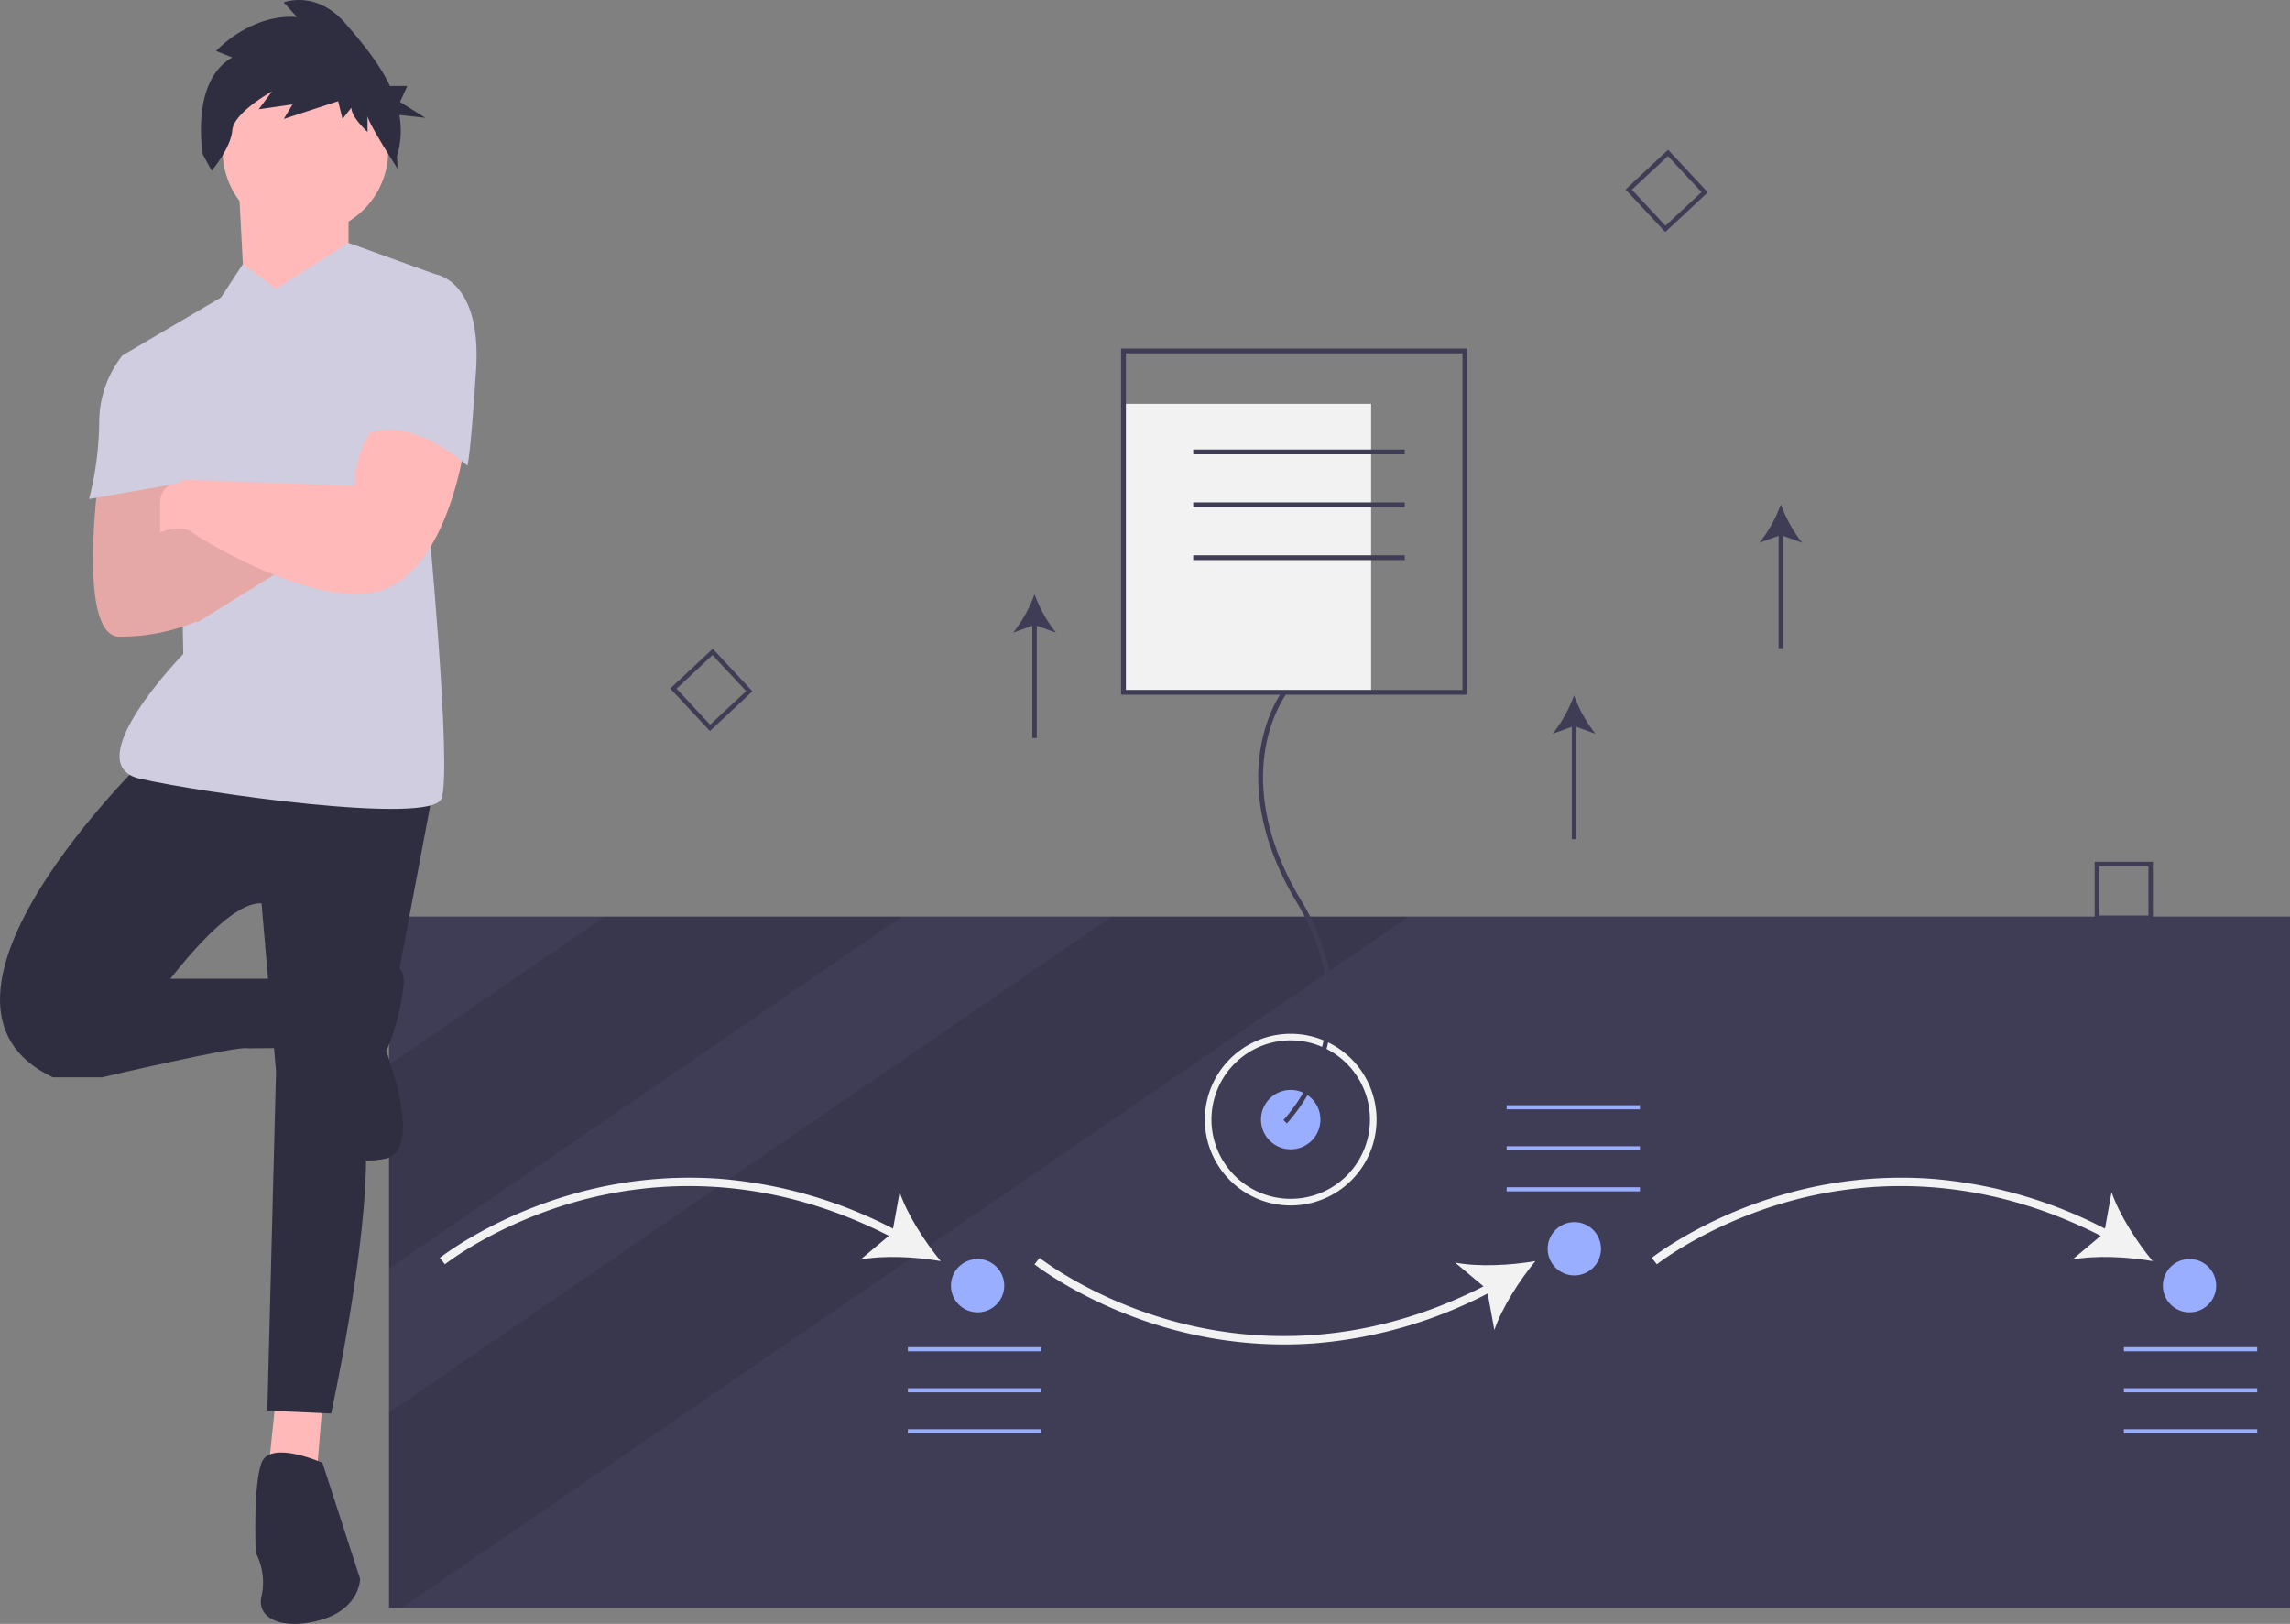 <svg xmlns="http://www.w3.org/2000/svg" width="624.228" height="442.677" viewBox="0 0 624.228 442.677">
    <rect x="0" y="0" width="624.228" height="442.677" fill="#808080" stroke="none"/>
    <defs>
        <style>
            .prefix__cls-1{fill:#3f3d56}.prefix__cls-2{opacity:.1}.prefix__cls-3{fill:#f2f2f2}.prefix__cls-4{fill:#9aaeff}.prefix__cls-5{fill:#ffb9b9}.prefix__cls-6{fill:#2f2e41}.prefix__cls-7{fill:#d0cde1}
        </style>
    </defs>
    <g id="prefix__undraw_investment_xv9d" transform="translate(-19.772 -53.768)">
        <path id="prefix__Rectangle_1527" d="M0 0H518.172V188.378H0z" class="prefix__cls-1" transform="translate(125.828 303.63)"/>
        <path id="prefix__Path_5566" d="M345.13 495.52l-139.78 95.957v-55.57l58.83-40.386z" class="prefix__cls-2" transform="translate(-79.522 -191.89)"/>
        <path id="prefix__Path_5567" d="M483.269 495.52l-130.743 89.756-4.681 3.217L208.867 683.9h-3.517v-53.165l89.55-61.471 3-2.059 104.425-71.685z" class="prefix__cls-2" transform="translate(-79.522 -191.89)"/>
        <path id="prefix__Path_5568" d="M303.825 680.194l-1.395-1.748c.139-.11 14.116-11.133 36.441-17.438a115.3 115.3 0 0139.823-4.12 123.935 123.935 0 0149.161 14.593l-1.047 1.976c-35.565-18.851-67.12-16-87.33-10.3-21.895 6.187-35.518 16.929-35.653 17.037z" class="prefix__cls-3" transform="translate(-162.766 -281.781)"/>
        <path id="prefix__Path_5569" d="M511.424 681.805c-6.674-1.153-15.5-1.636-21.867-.408l8.668-7.262 2.016-11.125c2.084 6.136 6.876 13.57 11.183 18.795z" class="prefix__cls-3" transform="translate(-235.231 -284.266)"/>
        <path id="prefix__Path_5570" d="M635.01 715.862a116.049 116.049 0 01-31.588-4.419c-22.325-6.3-36.3-17.328-36.441-17.438l1.394-1.748c.136.108 13.826 10.889 35.745 17.06 20.19 5.685 51.714 8.509 87.238-10.323l1.047 1.976a123.932 123.932 0 01-49.161 14.593q-4.112.3-8.234.299z" class="prefix__cls-3" transform="translate(-265.213 -295.592)"/>
        <path id="prefix__Path_5571" d="M775.976 693.683c-4.306 5.227-9.1 12.661-11.181 18.8l-2.017-11.127-8.667-7.26c6.361 1.224 15.189.742 21.865-.413z" class="prefix__cls-3" transform="translate(-337.679 -296.144)"/>
        <path id="prefix__Path_5572" d="M842.961 680.195l-1.4-1.748c.139-.11 14.116-11.133 36.441-17.438a115.331 115.331 0 0139.823-4.12 123.933 123.933 0 0149.161 14.593l-1.047 1.976c-35.564-18.851-67.12-16.005-87.33-10.3-21.89 6.186-35.509 16.928-35.648 17.037z" class="prefix__cls-3" transform="translate(-371.546 -281.781)"/>
        <path id="prefix__Path_5573" d="M1050.56 681.805c-6.674-1.153-15.505-1.636-21.867-.408l8.668-7.262 2.016-11.125c2.084 6.136 6.876 13.57 11.183 18.795z" class="prefix__cls-3" transform="translate(-444.012 -284.266)"/>
        <path id="prefix__Rectangle_1528" d="M0 0H36.334V1.118H0z" class="prefix__cls-4" transform="translate(430.471 355.057)"/>
        <path id="prefix__Rectangle_1529" d="M0 0H36.334V1.118H0z" class="prefix__cls-4" transform="translate(430.471 366.236)"/>
        <path id="prefix__Rectangle_1530" d="M0 0H36.334V1.118H0z" class="prefix__cls-4" transform="translate(430.471 377.416)"/>
        <path id="prefix__Rectangle_1531" d="M0 0H36.334V1.118H0z" class="prefix__cls-4" transform="translate(267.249 421.016)"/>
        <path id="prefix__Rectangle_1532" d="M0 0H36.334V1.118H0z" class="prefix__cls-4" transform="translate(267.249 432.196)"/>
        <path id="prefix__Rectangle_1533" d="M0 0H36.334V1.118H0z" class="prefix__cls-4" transform="translate(267.249 443.375)"/>
        <path id="prefix__Rectangle_1534" d="M0 0H36.334V1.118H0z" class="prefix__cls-4" transform="translate(598.723 421.016)"/>
        <path id="prefix__Rectangle_1535" d="M0 0H36.334V1.118H0z" class="prefix__cls-4" transform="translate(598.723 432.196)"/>
        <path id="prefix__Rectangle_1536" d="M0 0H36.334V1.118H0z" class="prefix__cls-4" transform="translate(598.723 443.375)"/>
        <circle id="prefix__Ellipse_890" cx="7.267" cy="7.267" r="7.267" class="prefix__cls-4" transform="translate(278.988 396.98)"/>
        <circle id="prefix__Ellipse_891" cx="7.267" cy="7.267" r="7.267" class="prefix__cls-4" transform="translate(441.65 386.918)"/>
        <circle id="prefix__Ellipse_892" cx="7.267" cy="7.267" r="7.267" class="prefix__cls-4" transform="translate(609.343 396.98)"/>
        <path id="prefix__Path_5574" d="M415.741 443.7l-10.824-11.6 11.6-10.824 10.824 11.6zm-9.1-11.544l9.158 9.819 9.819-9.158-9.157-9.817z" class="prefix__cls-1" transform="translate(-202.454 -190.652)"/>
        <path id="prefix__Path_5575" d="M840.741 221.7l-10.824-11.6 11.6-10.824 10.824 11.6zm-9.1-11.544l9.158 9.819 9.819-9.158-9.156-9.817z" class="prefix__cls-1" transform="translate(-367.036 -104.682)"/>
        <path id="prefix__Path_5576" d="M1054.471 531.932H1038.6v-15.869h15.868zm-14.648-1.221h13.427v-13.427h-13.427z" class="prefix__cls-1" transform="translate(-447.849 -227.361)"/>
        <circle id="prefix__Ellipse_893" cx="8.101" cy="8.101" r="8.101" class="prefix__cls-4" transform="translate(363.501 350.874)"/>
        <path id="prefix__Path_5577" d="M666.159 639.36a23.4 23.4 0 1123.4-23.4 23.4 23.4 0 01-23.4 23.4zm0-45.008a21.6 21.6 0 1021.6 21.6 21.6 21.6 0 00-21.6-21.599z" class="prefix__cls-3" transform="translate(-294.557 -256.981)"/>
        <path id="prefix__Rectangle_1537" d="M0 0H67.496V78.636H0z" class="prefix__cls-3" transform="translate(326.025 163.852)"/>
        <path id="prefix__Path_5578" d="M674.333 557.918L673.4 557a47.906 47.906 0 009.6-16.807c3.189-9.6 4.746-24.75-5.942-42.453-10.936-18.112-11.428-32.824-9.915-41.975 1.646-9.958 5.846-15.54 6.024-15.773l1.042.8c-.042.055-4.205 5.607-5.785 15.268-1.458 8.92-.95 23.274 9.757 41.007 10.962 18.155 9.338 33.73 6.046 43.6a48.273 48.273 0 01-9.894 17.251z" class="prefix__cls-1" transform="translate(-303.76 -197.902)"/>
        <path id="prefix__Path_5579" d="M699.864 382.075H605.5v-94.364h94.363zm-93.053-1.311h91.742v-91.742h-91.742z" class="prefix__cls-1" transform="translate(-280.13 -138.931)"/>
        <path id="prefix__Rectangle_1538" d="M0 0H57.667V1.311H0z" class="prefix__cls-1" transform="translate(345.029 176.303)"/>
        <path id="prefix__Rectangle_1539" d="M0 0H57.667V1.311H0z" class="prefix__cls-1" transform="translate(345.029 190.719)"/>
        <path id="prefix__Rectangle_1540" d="M0 0H57.667V1.311H0z" class="prefix__cls-1" transform="translate(345.029 205.136)"/>
        <path id="prefix__Path_5580" d="M153.577 708.867l-2.37 22.916 13.433-1.58 1.58-18.965z" class="prefix__cls-5" transform="translate(-58.555 -274.509)"/>
        <path id="prefix__Path_5581" d="M146.458 470.055s-68.749 66.378-25.287 86.924H134.6s29.238-48.2 43.462-47.413l3.951 45.832-2.371 92.455 17.385.79s10.273-46.623 9.483-72.7l18.175-96.406z" class="prefix__cls-6" transform="translate(-86.995 -209.544)"/>
        <path id="prefix__Path_5582" d="M136.723 591.772l9.483 3.161s37.14-8.692 39.511-7.9l7.353-.051-.241-18.914h-31.61z" class="prefix__cls-6" transform="translate(-98.596 -247.499)"/>
        <path id="prefix__Path_5583" d="M238.643 781.657s-14.224-6.322-16.594 0-1.58 24.5-1.58 24.5a17.577 17.577 0 011.58 11.853c-1.58 6.322 6.322 9.483 16.594 6.322s10.273-11.063 10.273-11.063z" class="prefix__cls-6" transform="translate(-130.977 -329.124)"/>
        <path id="prefix__Path_5584" d="M261.563 564.182s11.063-6.322 10.273 3.161a62.481 62.481 0 01-4.741 18.175s10.273 26.867 0 29.238-18.175-3.161-18.175-7.112 12.643-43.462 12.643-43.462z" class="prefix__cls-6" transform="translate(-142.044 -245.195)"/>
        <path id="prefix__Path_5585" d="M138.31 166.727l1.581 30.028 13.433 11.853 15.014-21.335v-21.336z" class="prefix__cls-5" transform="translate(-53.561 -64.259)"/>
        <path id="prefix__Path_5586" d="M202.615 253.222l-9.046-6.722-5.968 9.093-26.867 15.8 15.8 41.091.79 40.3s-29.238 30.028-11.853 33.979 79.021 12.643 82.182 5.531-3.951-80.6-3.951-80.6l2.371-62.427-23.703-8.567z" class="prefix__cls-7" transform="translate(-107.593 -120.726)"/>
        <path id="prefix__Path_5587" d="M149.844 342.647s-6.322 44.778 5.531 44.778a54.431 54.431 0 0020.546-3.951l-9.483-24.5 3.951-16.595z" class="prefix__cls-5" transform="translate(-103.025 -160.103)"/>
        <path id="prefix__Path_5588" d="M175.576 388.385l8.692 1.58s25.287-15.8 26.867-16.594-25.287-14.224-25.287-14.224l-18.175 7.112z" class="prefix__cls-5" transform="translate(-110.581 -166.595)"/>
        <path id="prefix__Path_5589" d="M178.292 352.655l-11.411 4.465 3.509-14.738-20.546.264s-6.322 44.778 5.531 44.778a54.431 54.431 0 0020.546-3.951l-.06-.155.85.155s25.287-15.8 26.867-16.594-25.286-14.224-25.286-14.224z" class="prefix__cls-2" transform="translate(-103.025 -160.103)"/>
        <circle id="prefix__Ellipse_894" cx="22.564" cy="22.564" r="22.564" class="prefix__cls-5" transform="translate(80.466 72.322)"/>
        <path id="prefix__Path_5590" d="M204.687 148.316l-4.409-1.765s9.218-10.149 22.044-9.266l-3.607-3.971s8.817-3.53 16.833 5.736c4.214 4.871 9.089 10.6 12.128 17.047h4.724l-1.971 4.339 6.9 4.339-7.079-.779a24.01 24.01 0 01-.67 11.237l.19 3.43s-8.206-12.7-8.206-14.461v4.413s-4.409-3.971-4.409-6.619l-2.4 3.089-1.2-4.854-14.829 4.854 2.4-3.971-9.218 1.324 3.607-4.854s-10.421 5.736-10.821 10.59-5.611 11.031-5.611 11.031l-2.4-4.413s-3.619-19.858 8.004-26.476z" class="prefix__cls-6" transform="translate(-121.606 -78.885)"/>
        <path id="prefix__Path_5591" d="M237.257 319.34a28.4 28.4 0 00-6.322 17.385l-41.881-1.58s-11.063-1.58-11.063 6.322v7.9s5.532-2.371 8.692 0 37.14 22.916 53.735 15.014 20.546-38.721 20.546-38.721-15.015-12.642-23.707-6.32z" class="prefix__cls-5" transform="translate(-114.577 -150.494)"/>
        <path id="prefix__Path_5592" d="M281.7 255.478l6.322-.79s12.643 1.58 11.063 26.077-2.371 26.077-2.371 26.077-16.594-15.014-28.448-7.9z" class="prefix__cls-7" transform="translate(-149.535 -126.143)"/>
        <path id="prefix__Path_5593" d="M158.643 290.8h-3.161a29.274 29.274 0 00-6.322 18.175 87.465 87.465 0 01-2.766 20.941l24.892-4.346z" class="prefix__cls-7" transform="translate(-102.341 -140.126)"/>
        <path id="prefix__Rectangle_1541" d="M0 0H1.225V31.82H0z" class="prefix__cls-1" transform="translate(448.226 250.716)"/>
        <path id="prefix__Path_5594" d="M803.317 442a37.035 37.035 0 005.828 10.475l-5.828-2.108-5.827 2.108A37 37 0 00803.317 442z" class="prefix__cls-1" transform="translate(-354.478 -198.68)"/>
        <path id="prefix__Rectangle_1542" d="M0 0H1.225V31.82H0z" class="prefix__cls-1" transform="translate(301.167 223.143)"/>
        <path id="prefix__Path_5595" d="M563.317 397a37.036 37.036 0 005.828 10.475l-5.828-2.108-5.827 2.108A37 37 0 00563.317 397z" class="prefix__cls-1" transform="translate(-261.538 -181.253)"/>
        <path id="prefix__Rectangle_1543" d="M0 0H1.225V31.82H0z" class="prefix__cls-1" transform="translate(504.599 198.633)"/>
        <path id="prefix__Path_5596" d="M895.317 357a37.036 37.036 0 005.828 10.475l-5.828-2.108-5.827 2.108A37 37 0 00895.317 357z" class="prefix__cls-1" transform="translate(-390.105 -165.763)"/>
    </g>
</svg>
